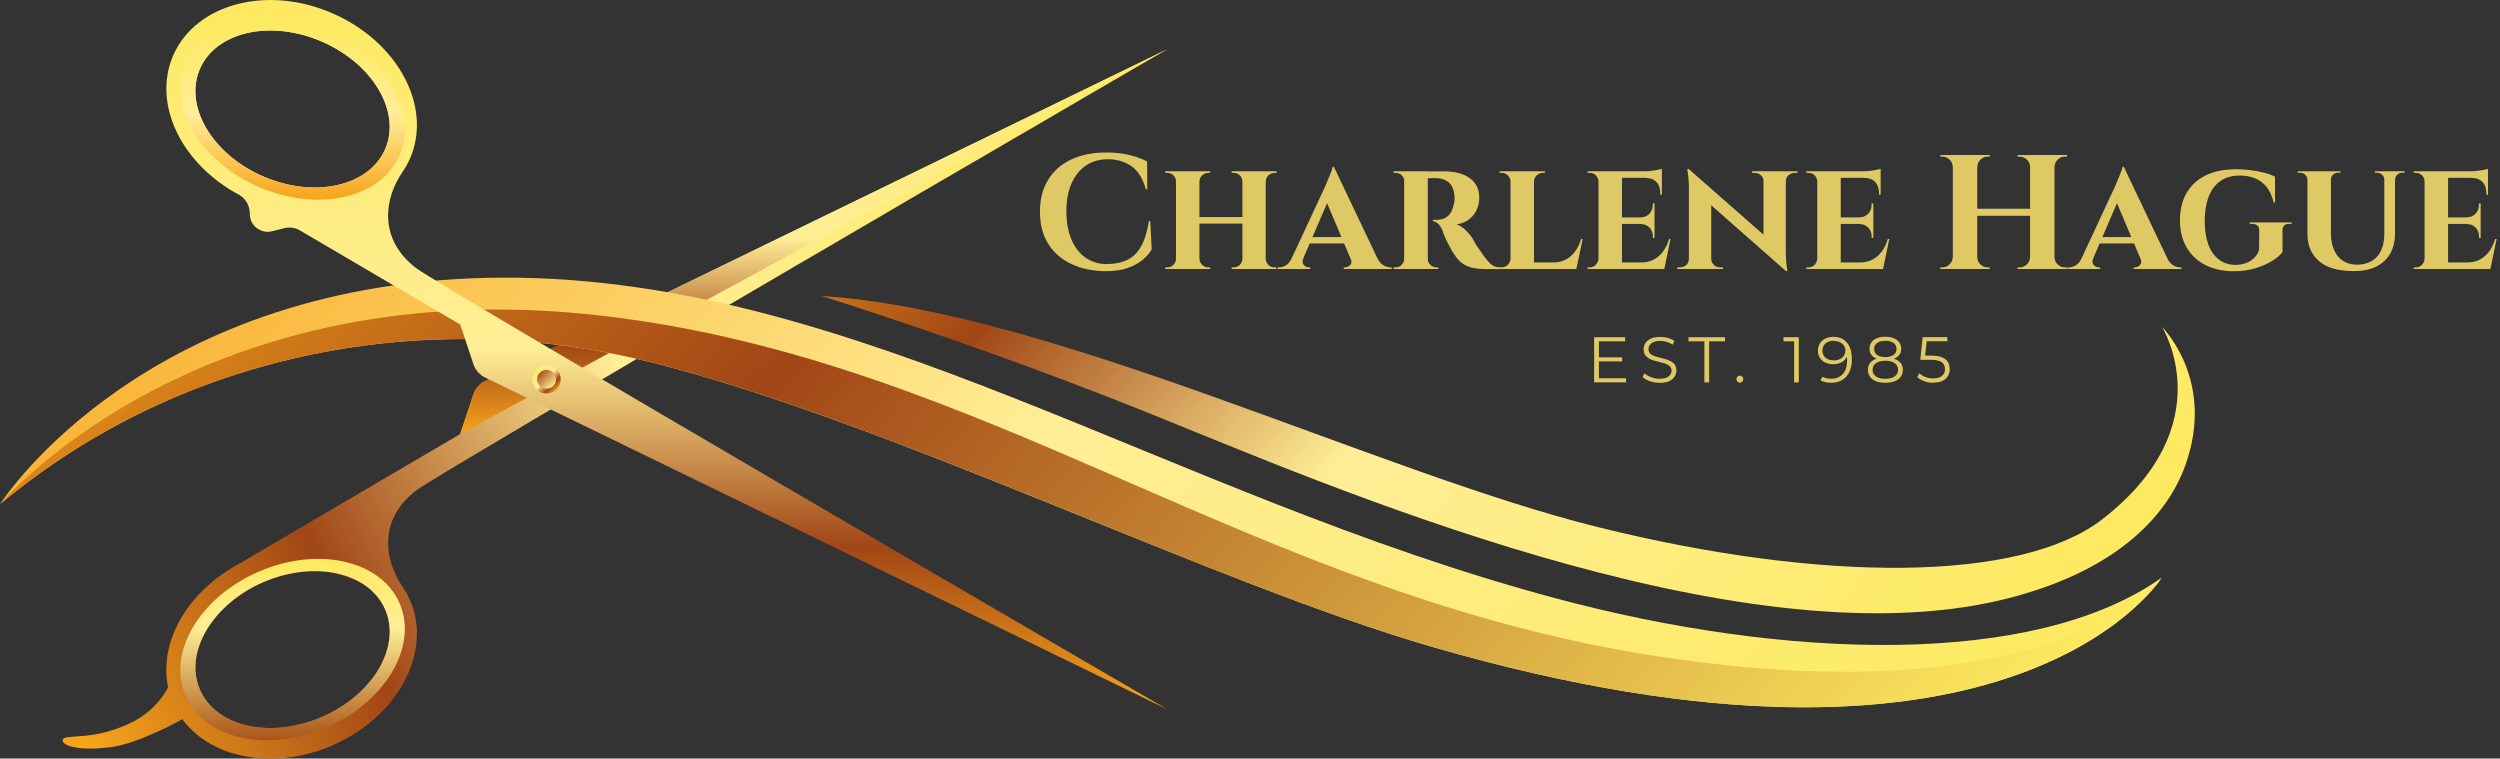 <?xml version="1.0" encoding="UTF-8"?><svg id="Layer_2" xmlns="http://www.w3.org/2000/svg" xmlns:xlink="http://www.w3.org/1999/xlink" viewBox="0 0 310.04 94.07"><rect x="0" y="0" width="310.04" height="94.07" fill="#333333" stroke="none"/><defs><style>.cls-1{fill:url(#linear-gradient);}.cls-1,.cls-2,.cls-3,.cls-4,.cls-5,.cls-6,.cls-7,.cls-8,.cls-9,.cls-10,.cls-11,.cls-12{stroke-width:0px;}.cls-2{fill:url(#linear-gradient-6);}.cls-3{fill:url(#linear-gradient-11);}.cls-4{fill:url(#linear-gradient-5);}.cls-5{fill:#dec964;}.cls-6{fill:url(#linear-gradient-2);}.cls-7{fill:url(#linear-gradient-7);}.cls-8{fill:url(#linear-gradient-3);}.cls-9{fill:url(#linear-gradient-9);}.cls-10{fill:url(#linear-gradient-8);}.cls-11{fill:url(#linear-gradient-10);}.cls-12{fill:url(#linear-gradient-4);}</style><linearGradient id="linear-gradient" x1="-55.45" y1="222.83" x2="16.93" y2="84.36" gradientTransform="translate(-74.06 74.06) rotate(90) scale(1 -1)" gradientUnits="userSpaceOnUse"><stop offset="0" stop-color="#fdea60"/><stop offset=".49" stop-color="#ffee96"/><stop offset=".77" stop-color="#a14616"/><stop offset="1" stop-color="#f7a41b"/></linearGradient><linearGradient id="linear-gradient-2" x1="-251.07" y1="110.34" x2="-228.58" y2="110.34" gradientTransform="translate(-74.06 -159.26) rotate(-90)" gradientUnits="userSpaceOnUse"><stop offset="0" stop-color="#aa5517"/><stop offset=".62" stop-color="#ffee96"/><stop offset="1" stop-color="#fdea60"/></linearGradient><linearGradient id="linear-gradient-3" x1="-67.96" y1="174.97" x2="-20.23" y2="174.97" xlink:href="#linear-gradient"/><linearGradient id="linear-gradient-4" x1="-53.9" y1="223.65" x2="18.49" y2="85.18" xlink:href="#linear-gradient"/><linearGradient id="linear-gradient-5" x1="37.64" y1="-21.35" x2="208.43" y2="135.27" gradientUnits="userSpaceOnUse"><stop offset="0" stop-color="#f7a41b"/><stop offset=".51" stop-color="#ffee96"/><stop offset="1" stop-color="#fdea60"/></linearGradient><linearGradient id="linear-gradient-6" x1="37.97" y1="-21.04" x2="208.43" y2="135.28" gradientUnits="userSpaceOnUse"><stop offset="0" stop-color="#f7a41b"/><stop offset=".38" stop-color="#a14616"/><stop offset="1" stop-color="#fdea60"/></linearGradient><linearGradient id="linear-gradient-7" x1="74.19" y1="324.81" x2="162.18" y2="324.81" gradientTransform="translate(-242.11 -74.19) rotate(90) scale(1 -1)" xlink:href="#linear-gradient"/><linearGradient id="linear-gradient-8" x1="-71.79" y1="110.34" x2="-49.29" y2="110.34" gradientTransform="translate(-74.06 74.06) rotate(90) scale(1 -1)" gradientUnits="userSpaceOnUse"><stop offset="0" stop-color="#fdea60"/><stop offset=".53" stop-color="#ffee96"/><stop offset="1" stop-color="#f7a41b"/></linearGradient><linearGradient id="linear-gradient-9" x1="119.78" y1="308.44" x2="122.57" y2="311.23" gradientTransform="translate(-242.11 -74.19) rotate(90) scale(1 -1)" xlink:href="#linear-gradient"/><linearGradient id="linear-gradient-10" x1="120.27" y1="308.93" x2="122.12" y2="310.78" gradientTransform="translate(-242.11 -74.19) rotate(90) scale(1 -1)" gradientUnits="userSpaceOnUse"><stop offset="0" stop-color="#a14616"/><stop offset="1" stop-color="#ffee96"/></linearGradient><linearGradient id="linear-gradient-11" x1="124.43" y1="-16.91" x2="241.79" y2="90.72" gradientUnits="userSpaceOnUse"><stop offset="0" stop-color="#f7a41b"/><stop offset=".23" stop-color="#a14616"/><stop offset=".51" stop-color="#ffee96"/><stop offset="1" stop-color="#fdea60"/></linearGradient></defs><g id="Layer_1-2"><path class="cls-1" d="M41.19,92.45c.81-.35,1.58-.74,2.31-1.17,1.45-.87,2.74-1.87,3.86-3.01,3.9-3.97,5.45-9.29,3.51-13.79-.27-.6-.57-1.17-.94-1.71-2.24-3.22-3.09-8.28,1.66-11.93.04-.04.11-.08.21-.14.07-.06.14-.11.24-.18.32-.2.8-.49,1.4-.87.11-.07.22-.14.35-.21,1.17-.73,2.8-1.71,4.78-2.88.2-.13.41-.25.6-.36,4.5-2.69,10.67-6.34,17.67-10.43.52-.31,1.05-.62,1.58-.94,4.63-2.71,9.58-5.62,14.62-8.56.35-.21.71-.42,1.06-.62,1.57-.92,3.15-1.85,4.74-2.78,1.05-.62,2.1-1.23,3.15-1.83.53-.32,1.08-.63,1.61-.94.35-.21.7-.42,1.05-.62,3.29-1.92,6.52-3.8,9.64-5.64.34-.18.66-.38.99-.57,1.3-.76,2.6-1.51,3.86-2.25.53-.31,1.06-.62,1.58-.92.11-.06.21-.11.31-.18.31-.17.62-.35.92-.53.52-.29,1.03-.6,1.54-.9.91-.53,1.79-1.05,2.66-1.55.08-.04.17-.08.24-.14.29-.17.57-.34.85-.49.49-.28.98-.56,1.45-.84.27-.17.55-.32.81-.48.6-.35,1.19-.7,1.76-1.03.71-.41,1.41-.81,2.07-1.2.49-.28.95-.56,1.41-.83.92-.53,1.79-1.03,2.6-1.51.22-.13.46-.27.69-.41.36-.2.71-.41,1.05-.6.38-.22.74-.43,1.09-.64.31-.17.62-.35.9-.52.15-.08.32-.18.48-.28.98-.56,1.75-1.01,2.31-1.34.31-.18.56-.32.73-.42.04-.03.08-.04.11-.07L60.16,47.26c-.7.34-1.22.94-1.45,1.66l-1.64,4.91-19.88,11.66-7.5,4.41c-.35.18-.7.38-1.02.59-.27.15-.53.32-.78.5-.1.06-.18.11-.27.18-.18.13-.36.25-.55.39-.21.15-.42.31-.62.49-.25.2-.49.41-.73.63-2.36,2.14-4,4.74-4.71,7.43-.07.27-.13.55-.18.83-.04.15-.07.31-.08.46-.03.21-.06.41-.07.62-.17,1.76.07,3.52.78,5.18.48,1.09,1.12,2.07,1.93,2.92.2.21.41.42.62.62.64.59,1.37,1.12,2.17,1.55.52.29,1.08.55,1.65.77.59.24,1.19.42,1.8.56.62.15,1.24.27,1.89.35,3.05.36,6.42-.11,9.67-1.51ZM39.89,88.92c-.8.35-1.61.63-2.42.84-.53.14-1.06.25-1.59.34-.5.08-1.01.14-1.51.17-.03,0-.06.01-.08,0-2.8.15-5.36-.52-7.2-1.89-.34-.25-.64-.52-.92-.81-.29-.29-.55-.62-.78-.95-.22-.35-.42-.71-.59-1.09-2-4.62,1.54-10.59,7.87-13.33.8-.35,1.61-.63,2.42-.84.49-.13.98-.22,1.45-.31l.25-.04c.48-.07.95-.11,1.41-.15h.08c1.84-.09,3.55.19,5.04.77.78.3,1.51.65,2.14,1.12,1.01.76,1.8,1.71,2.29,2.85,2,4.63-1.52,10.59-7.87,13.33Z"/><path class="cls-6" d="M32.1,70.89c-7.33,3.16-11.41,10.07-9.09,15.4,2.31,5.34,10.11,7.11,17.46,3.94,7.33-3.18,11.4-10.07,9.09-15.41-2.31-5.34-10.13-7.11-17.46-3.93ZM47.77,75.59c2,4.62-1.52,10.59-7.87,13.33-6.34,2.74-13.11,1.23-15.11-3.4-2-4.62,1.54-10.59,7.87-13.33,6.35-2.74,13.12-1.22,15.11,3.4Z"/><path class="cls-8" d="M57.07,53.83L144.7,6.14l.07-.04L60.15,47.25c-.69.33-1.21.93-1.45,1.66l-1.63,4.91Z"/><path class="cls-12" d="M20.86,85.22s-1.27,2.69-4.28,4.24c-5.01,2.58-8.54,1.47-8.8,2.27-.21.66,1.71,1.46,5.91.94,3.54-.44,8.94-3.48,8.94-3.48l-.24-3.97h-1.53Z"/><path class="cls-4" d="M268.1,71.62h0c-.85,1.31-19.96,29.04-90.42,8.62-27.29-7.9-67.25-27.88-96.97-35.32-27.64-6.91-57.86-1.44-80.7,17.6.55-.85,18.41-27.99,62.52-28.09,43.53-.08,81.95,26.78,130.32,39.75,28.35,7.61,59.39,8.7,75.26-2.56Z"/><path class="cls-2" d="M268.1,71.63c-.85,1.3-19.96,29.02-90.42,8.6-27.29-7.9-67.25-27.88-96.97-35.32-27.64-6.91-57.86-1.44-80.7,17.6.74-.81,25.11-29.07,74.58-23.36,47.97,5.54,80.81,34.68,131.43,42.31,47.9,7.23,61.41-9.02,62.1-9.83Z"/><path class="cls-7" d="M144.78,87.98c-2.73-1.59-90.09-52.36-93.19-54.74-4.75-3.65-3.9-8.71-1.66-11.93.36-.53.68-1.1.94-1.7,2.77-6.42-1.56-14.47-9.68-17.98C33.08-1.88,24.24.48,21.47,6.9c-2.6,6.02,1.05,13.48,8.22,17.28h0c.73.43,1.2,1.19,1.27,2.03l.04.56c.05.67.43,1.28,1.01,1.62l.13.07c.47.28,1.03.36,1.56.23l1.56-.39c.66-.17,1.35-.07,1.94.28l19.88,11.67,1.63,4.91c.24.73.76,1.33,1.45,1.66l84.62,41.16ZM32.66,21.89c-6.34-2.74-9.87-8.71-7.87-13.34,2-4.62,8.76-6.15,15.11-3.4,6.34,2.75,9.87,8.71,7.87,13.34-2,4.62-8.76,6.15-15.11,3.4Z"/><path class="cls-10" d="M49.56,19.25c2.31-5.34-1.76-12.24-9.09-15.41-7.34-3.16-15.15-1.4-17.46,3.94-2.32,5.33,1.76,12.24,9.09,15.4,7.33,3.18,15.15,1.41,17.46-3.93ZM32.66,21.88c-6.34-2.74-9.87-8.71-7.87-13.33,2-4.63,8.77-6.14,15.11-3.4,6.35,2.74,9.87,8.71,7.87,13.33-1.99,4.62-8.76,6.14-15.11,3.4Z"/><path class="cls-9" d="M67.78,48.8c.97,0,1.76-.79,1.76-1.76s-.79-1.76-1.76-1.76-1.76.79-1.76,1.76.79,1.76,1.76,1.76Z"/><path class="cls-11" d="M67.78,48.21c.65,0,1.17-.52,1.17-1.17s-.53-1.17-1.17-1.17-1.17.52-1.17,1.17.52,1.17,1.17,1.17Z"/><path class="cls-3" d="M101.86,36.7s19.23,5.94,40.56,14.51c21.33,8.57,72.89,31.2,106.01,23.14,13.51-3.29,20.12-9.96,22.53-16.49,3.93-10.66-2.83-17.31-2.83-17.31,0,0,7.63,12.18-7.4,23.84-10.14,7.86-34.79,7.87-62.53.99-27.44-6.8-68.18-26.96-96.33-28.67Z"/><path class="cls-5" d="M142.65,27.46l.18,3.47c-.3.5-.69.95-1.19,1.35-.5.4-1.12.73-1.86.98-.74.25-1.62.37-2.63.37-1.64-.01-3.08-.31-4.31-.9-1.23-.59-2.18-1.42-2.86-2.52s-1.01-2.41-1.01-3.96.33-2.81.99-3.91c.66-1.1,1.61-1.94,2.84-2.54,1.23-.59,2.7-.89,4.41-.89,1.08,0,2.04.11,2.9.32.85.22,1.57.48,2.15.79l.02,3.45h-.18c-.36-1.33-.96-2.29-1.78-2.86-.82-.57-1.79-.86-2.89-.86s-2,.26-2.77.79c-.77.53-1.36,1.27-1.78,2.22-.42.96-.63,2.1-.63,3.43s.2,2.48.6,3.45.96,1.72,1.7,2.26c.73.54,1.6.82,2.6.85,1.04,0,1.91-.17,2.63-.51.71-.34,1.29-.9,1.73-1.68.44-.78.76-1.83.98-3.15h.16Z"/><path class="cls-5" d="M145.9,22.51h-.06c0-.31-.11-.57-.32-.77-.22-.2-.47-.3-.77-.3h-.24v-.2h1.39v1.27ZM145.9,32.09v1.27h-1.39v-.2h.24c.3,0,.55-.1.77-.31.21-.21.32-.46.32-.76h.06ZM148.75,21.24v12.12h-2.91v-12.12h2.91ZM154.24,26.92v.81h-5.68v-.81h5.68ZM148.71,22.51v-1.27h1.37v.2h-.22c-.3,0-.55.1-.77.3-.21.2-.33.46-.34.77h-.04ZM148.71,32.09h.04c.01.3.13.55.34.76.22.21.47.31.77.31h.22v.2h-1.37v-1.27ZM154.12,22.51h-.04c-.01-.31-.12-.57-.33-.77-.21-.2-.47-.3-.78-.3h-.22v-.2h1.37v1.27ZM154.12,32.09v1.27h-1.37v-.2h.22c.31,0,.57-.1.78-.31.21-.21.32-.46.33-.76h.04ZM156.97,21.24v12.12h-2.89v-12.12h2.89ZM156.91,32.09h.06c.01.3.12.55.33.76.21.21.47.31.78.31h.22v.2h-1.39v-1.27ZM156.93,22.51v-1.27h1.39v.2h-.22c-.31,0-.57.1-.79.3-.22.2-.32.46-.32.77h-.06Z"/><path class="cls-5" d="M161.64,32.03c-.15.36-.13.64.06.84.19.2.4.29.63.29h.16v.2h-4.04v-.2h.16c.27,0,.55-.08.85-.25.3-.17.54-.46.73-.88h1.45ZM165.43,20.7l.04,2.42-4.38,10.18h-1.49l4.73-10.16c.03-.08.09-.23.18-.43.09-.21.19-.44.3-.71.11-.26.21-.51.3-.75.09-.24.15-.42.16-.56h.16ZM167.19,29.4v.79h-5.15v-.79h5.15ZM165.43,20.7l5.98,12.57h-3.41l-3.76-8.87,1.19-3.7ZM167.5,32.03h3.33c.2.42.45.71.75.88.3.17.58.25.85.25h.16v.2h-5.94v-.2h.16c.23,0,.44-.1.63-.29.19-.19.21-.47.06-.84Z"/><path class="cls-5" d="M174.2,22.49h-.04c-.01-.31-.12-.56-.33-.76-.21-.19-.45-.29-.74-.29h-.26v-.2h1.46l-.08,1.25ZM174.2,32.09l.08,1.27h-1.46v-.2h.24c.3,0,.55-.1.76-.31.21-.21.32-.46.33-.76h.04ZM177.07,21.24v12.12h-2.93v-12.12h2.93ZM179.05,21.24c.55,0,1.09.06,1.62.17.53.11,1,.3,1.41.55.42.25.75.59,1,1.01.25.42.37.95.37,1.59,0,.47-.1.94-.29,1.4-.2.46-.5.87-.91,1.2-.41.34-.95.56-1.61.67.39.12.76.36,1.12.71s.64.68.84.99c.05.11.15.28.28.52.13.24.31.5.52.81.21.3.43.62.66.94.27.36.5.64.71.84s.41.33.63.41c.22.08.46.12.75.12v.2h-1.7c-.73,0-1.34-.05-1.85-.16-.5-.11-.94-.31-1.31-.6-.37-.29-.71-.68-1.02-1.18-.12-.17-.25-.39-.38-.64-.13-.25-.27-.5-.4-.76-.13-.26-.25-.5-.35-.75-.1-.24-.17-.44-.21-.61-.17-.43-.37-.74-.6-.94-.22-.19-.43-.29-.62-.29v-.18h.5c.28,0,.56-.05.84-.15.28-.1.53-.3.76-.59s.4-.72.5-1.28c.03-.08.05-.2.07-.34.02-.15.02-.32,0-.5-.03-.5-.12-.9-.27-1.2-.16-.3-.35-.53-.58-.69-.23-.15-.46-.26-.7-.32-.24-.06-.44-.09-.62-.09-.26-.01-.49-.02-.7,0s-.37,0-.47-.01c-.01,0-.03-.07-.06-.21-.03-.14-.07-.35-.12-.62h2.18ZM177.03,32.09h.04c0,.34.12.6.35.79.24.19.49.28.76.28h.2v.2h-1.45l.1-1.27Z"/><path class="cls-5" d="M187.37,22.51h-.04c-.01-.31-.13-.57-.34-.77-.22-.2-.47-.3-.77-.3h-.24v-.2h1.39v1.27ZM187.37,32.09l.1,1.27h-1.5v-.2h.26c.3,0,.55-.1.76-.31.21-.21.32-.46.33-.76h.04ZM190.24,21.24v12.12h-2.91v-12.12h2.91ZM190.2,22.51v-1.27h1.39v.2h-.24c-.3,0-.55.1-.77.3-.22.2-.33.46-.34.77h-.04ZM194.95,32.55l.49.81h-5.23v-.81h4.75ZM196.28,29.64l-.79,3.72h-3.5l.63-.81c.58,0,1.09-.12,1.55-.35.45-.24.84-.57,1.16-1.01.32-.44.57-.95.75-1.55h.2Z"/><path class="cls-5" d="M198.28,22.51h-.04c-.01-.31-.12-.57-.33-.77s-.46-.3-.76-.3h-.26v-.2h1.5l-.1,1.27ZM198.28,32.09l.1,1.27h-1.5v-.2h.26c.3,0,.55-.1.76-.31.21-.21.32-.46.33-.76h.04ZM201.15,21.24v12.12h-2.91v-12.12h2.91ZM206.1,21.24v.81h-4.99v-.81h4.99ZM205.19,26.96v.81h-4.08v-.81h4.08ZM205.88,32.55l.46.81h-5.23v-.81h4.77ZM207.17,29.64l-.77,3.72h-3.5l.63-.81c.58,0,1.09-.12,1.55-.35.45-.24.84-.57,1.16-1.01.32-.44.57-.95.75-1.55h.18ZM205.19,25.22v1.78h-1.74v-.04c.47-.01.84-.17,1.12-.47.28-.3.41-.68.41-1.12v-.14h.2ZM205.19,27.73v1.78h-.2v-.16c0-.44-.14-.81-.41-1.11-.28-.3-.65-.45-1.12-.46v-.04h1.74ZM206.1,20.94v.48l-2.12-.18c.39,0,.8-.04,1.23-.11.43-.07.73-.14.89-.19ZM206.1,22.01v2.14h-.2v-.18c0-.59-.16-1.06-.47-1.39-.32-.34-.77-.51-1.36-.52v-.04h2.04Z"/><path class="cls-5" d="M209.51,32.13v1.23h-1.5v-.2h.32c.31,0,.57-.1.79-.29.22-.19.32-.44.32-.74h.06ZM209.43,20.96l2.79,3.03v9.37h-2.77v-10.1c0-.69-.07-1.45-.2-2.3h.18ZM209.43,20.96l11.86,10.42.2,2.24-11.84-10.42-.22-2.24ZM212.22,32.13c.01.3.13.54.34.74.21.2.47.29.77.29h.34v.2h-1.5v-1.23h.04ZM218.71,22.47c-.01-.3-.12-.54-.33-.74-.21-.19-.47-.29-.78-.29h-.34v-.2h1.5v1.23h-.04ZM221.47,21.24v10.02c0,.47.02.89.05,1.24.03.36.08.73.15,1.12h-.18l-2.79-3.21v-9.17h2.77ZM221.41,22.47v-1.23h1.51v.2h-.34c-.3,0-.56.1-.78.29-.22.2-.33.44-.33.74h-.06Z"/><path class="cls-5" d="M225.41,22.51h-.04c-.01-.31-.12-.57-.33-.77s-.46-.3-.76-.3h-.26v-.2h1.5l-.1,1.27ZM225.41,32.09l.1,1.27h-1.5v-.2h.26c.3,0,.55-.1.76-.31.21-.21.32-.46.33-.76h.04ZM228.28,21.24v12.12h-2.91v-12.12h2.91ZM233.23,21.24v.81h-4.99v-.81h4.99ZM232.32,26.96v.81h-4.08v-.81h4.08ZM233.01,32.55l.46.81h-5.23v-.81h4.77ZM234.3,29.64l-.77,3.72h-3.5l.63-.81c.58,0,1.09-.12,1.55-.35.45-.24.84-.57,1.16-1.01.32-.44.57-.95.75-1.55h.18ZM232.32,25.22v1.78h-1.74v-.04c.47-.01.84-.17,1.12-.47.28-.3.41-.68.41-1.12v-.14h.2ZM232.32,27.73v1.78h-.2v-.16c0-.44-.14-.81-.41-1.11-.28-.3-.65-.45-1.12-.46v-.04h1.74ZM233.23,20.94v.48l-2.12-.18c.39,0,.8-.04,1.23-.11.43-.07.73-.14.89-.19ZM233.23,22.01v2.14h-.2v-.18c0-.59-.16-1.06-.47-1.39-.32-.34-.77-.51-1.36-.52v-.04h2.04Z"/><path class="cls-5" d="M242.24,20.7h-.06c-.01-.35-.15-.65-.39-.9-.25-.25-.55-.37-.9-.37h-.26v-.2h1.62v1.48ZM242.24,31.89v1.47h-1.62v-.2h.26c.35,0,.65-.12.9-.37.25-.25.38-.55.39-.9h.06ZM245.21,19.22v14.14h-3.03v-14.14h3.03ZM251.94,25.89v.87h-6.93v-.87h6.93ZM245.15,20.7v-1.48h1.62v.2h-.26c-.35,0-.65.12-.9.37-.25.25-.38.55-.39.9h-.06ZM245.15,31.89h.06c.01.35.14.65.39.9.25.25.55.37.9.37h.26v.2h-1.62v-1.47ZM251.82,20.7h-.06c0-.35-.13-.65-.38-.9-.26-.25-.56-.37-.91-.37h-.26v-.2h1.62v1.48ZM251.82,31.89v1.47h-1.62v-.2h.26c.35,0,.65-.12.91-.37.26-.25.38-.55.38-.9h.06ZM254.79,19.22v14.14h-3.03v-14.14h3.03ZM254.73,20.7v-1.48h1.62v.2h-.26c-.35,0-.65.12-.9.37-.25.25-.38.55-.39.9h-.06ZM254.73,31.89h.06c.01.35.14.65.39.9.25.25.55.37.9.37h.26v.2h-1.62v-1.47Z"/><path class="cls-5" d="M259.6,32.03c-.15.36-.13.64.06.84.19.2.4.29.63.29h.16v.2h-4.04v-.2h.16c.27,0,.55-.08.85-.25.3-.17.54-.46.73-.88h1.45ZM263.39,20.7l.04,2.42-4.38,10.18h-1.49l4.73-10.16c.03-.08.09-.23.18-.43.09-.21.19-.44.3-.71.11-.26.21-.51.3-.75.09-.24.15-.42.16-.56h.16ZM265.15,29.4v.79h-5.15v-.79h5.15ZM263.39,20.7l5.98,12.57h-3.41l-3.76-8.87,1.19-3.7ZM265.45,32.03h3.33c.2.42.45.71.75.88.3.17.58.25.85.25h.16v.2h-5.94v-.2h.16c.23,0,.44-.1.63-.29.19-.19.21-.47.06-.84Z"/><path class="cls-5" d="M277.13,20.98c.62,0,1.24.04,1.87.11.63.07,1.21.18,1.76.32.55.14,1.01.31,1.38.5v3.21h-.16c-.22-.86-.54-1.54-.96-2.02-.42-.48-.91-.83-1.46-1.03-.55-.2-1.15-.3-1.8-.3-.94,0-1.74.22-2.38.67-.65.44-1.13,1.09-1.46,1.93-.33.84-.5,1.86-.5,3.04,0,1.12.15,2.08.44,2.89.3.81.73,1.43,1.31,1.88.58.44,1.28.67,2.1.67.43,0,.84-.07,1.23-.21.39-.14.73-.35,1.03-.63.3-.28.5-.62.63-1.02l.02-2.42c0-.27-.08-.47-.23-.61-.16-.13-.37-.2-.66-.2h-.28v-.18h5.19v.18h-.26c-.59,0-.88.27-.87.81v2.69c-.28.38-.72.75-1.31,1.11-.59.36-1.29.67-2.1.91-.81.24-1.69.36-2.65.36-1.35-.01-2.52-.27-3.51-.78-1-.5-1.77-1.23-2.32-2.17-.55-.94-.83-2.07-.83-3.39s.28-2.45.83-3.38c.55-.94,1.33-1.66,2.34-2.16,1.01-.5,2.22-.76,3.62-.76Z"/><path class="cls-5" d="M286.2,21.24v1.05h-.04c-.01-.26-.11-.46-.28-.63s-.39-.24-.65-.24h-.28v-.18h1.25ZM289.07,21.24v7.62c0,1.24.29,2.21.86,2.91.57.7,1.37,1.05,2.39,1.05s1.89-.33,2.47-.99c.59-.66.89-1.58.9-2.75v-7.84h1.33v7.72c0,1.44-.44,2.58-1.32,3.41s-2.13,1.25-3.75,1.25c-1.95,0-3.41-.41-4.36-1.24-.96-.83-1.43-1.96-1.43-3.4v-7.74h2.91ZM290.26,21.24v.18h-.3c-.24,0-.45.08-.63.24-.18.16-.26.37-.26.63h-.04v-1.05h1.23ZM295.74,21.24v1.05h-.04c-.01-.26-.11-.46-.28-.63s-.38-.24-.63-.24h-.28v-.18h1.23ZM298.22,21.24v.18h-.26c-.26,0-.47.08-.66.24-.18.16-.27.37-.27.63h-.04v-1.05h1.23Z"/><path class="cls-5" d="M300.73,22.51h-.04c-.01-.31-.12-.57-.33-.77s-.46-.3-.76-.3h-.26v-.2h1.5l-.1,1.27ZM300.73,32.09l.1,1.27h-1.5v-.2h.26c.3,0,.55-.1.76-.31.21-.21.32-.46.33-.76h.04ZM303.6,21.24v12.12h-2.91v-12.12h2.91ZM308.55,21.24v.81h-4.99v-.81h4.99ZM307.64,26.96v.81h-4.08v-.81h4.08ZM308.32,32.55l.46.81h-5.23v-.81h4.77ZM309.62,29.64l-.77,3.72h-3.5l.63-.81c.58,0,1.09-.12,1.55-.35.45-.24.84-.57,1.16-1.01.32-.44.57-.95.75-1.55h.18ZM307.64,25.22v1.78h-1.74v-.04c.47-.01.84-.17,1.12-.47.28-.3.41-.68.41-1.12v-.14h.2ZM307.64,27.73v1.78h-.2v-.16c0-.44-.14-.81-.41-1.11-.28-.3-.65-.45-1.12-.46v-.04h1.74ZM308.55,20.94v.48l-2.12-.18c.39,0,.8-.04,1.23-.11.43-.07.73-.14.89-.19ZM308.55,22.01v2.14h-.2v-.18c0-.59-.16-1.06-.47-1.39-.32-.34-.77-.51-1.36-.52v-.04h2.04Z"/><path class="cls-5" d="M198.29,46.91h3.37v.51h-3.96v-5.6h3.84v.51h-3.25v4.58ZM198.22,44.32h2.96v.5h-2.96v-.5Z"/><path class="cls-5" d="M205.79,47.47c-.42,0-.81-.07-1.2-.2-.38-.14-.68-.31-.88-.52l.23-.46c.2.19.46.35.8.48.33.13.68.2,1.05.2s.64-.04.86-.13c.22-.09.38-.21.49-.36.1-.15.16-.31.16-.5,0-.22-.06-.39-.19-.53-.13-.13-.29-.24-.49-.32-.2-.08-.43-.15-.67-.2-.25-.06-.49-.12-.74-.19-.25-.07-.47-.16-.68-.27-.21-.11-.37-.26-.5-.44-.13-.18-.19-.43-.19-.72,0-.28.07-.53.22-.76.15-.23.37-.42.68-.56.3-.14.69-.21,1.17-.21.31,0,.63.04.94.13s.58.21.8.36l-.2.47c-.24-.16-.5-.28-.76-.35-.27-.07-.53-.11-.78-.11-.34,0-.61.05-.83.14-.22.09-.38.21-.48.36-.1.15-.16.32-.16.52,0,.22.06.39.19.53.12.13.29.24.5.31.21.07.43.14.68.2s.49.12.73.19c.24.07.47.16.67.27.21.11.37.25.5.44.12.18.19.42.19.71,0,.27-.07.52-.22.76s-.38.42-.68.56c-.31.14-.7.21-1.18.21Z"/><path class="cls-5" d="M211.37,47.42v-5.09h-1.97v-.51h4.53v.51h-1.97v5.09h-.59Z"/><path class="cls-5" d="M215.77,47.46c-.12,0-.22-.04-.3-.13s-.12-.19-.12-.31.04-.23.12-.31.18-.12.3-.12.22.04.3.12c.08.08.12.18.12.31s-.04.23-.12.31c-.08.09-.18.13-.3.13Z"/><path class="cls-5" d="M222.5,47.42v-5.36l.26.27h-1.58v-.51h1.9v5.6h-.58Z"/><path class="cls-5" d="M227.36,41.77c.5,0,.91.11,1.26.33.34.22.6.54.78.96.18.42.26.92.26,1.51,0,.63-.11,1.16-.32,1.59-.22.43-.52.76-.9.98-.38.22-.83.33-1.34.33-.25,0-.49-.02-.72-.07s-.43-.13-.61-.23l.23-.46c.14.1.31.16.5.2s.39.06.59.06c.6,0,1.08-.19,1.44-.58.36-.38.54-.96.54-1.72,0-.12,0-.27-.02-.44-.01-.17-.04-.34-.09-.51l.2.15c-.05.28-.17.51-.34.71-.17.19-.39.34-.64.44-.25.1-.54.15-.84.15-.37,0-.69-.07-.98-.21s-.51-.33-.67-.58c-.16-.25-.24-.55-.24-.89s.08-.66.25-.91c.17-.26.39-.45.68-.6.29-.14.62-.21.98-.21ZM227.38,42.26c-.27,0-.5.05-.71.15-.21.1-.37.24-.48.42-.12.18-.18.4-.18.65,0,.37.13.66.38.88.25.22.6.33,1.03.33.29,0,.54-.05.76-.16.22-.11.38-.25.5-.44.12-.19.18-.39.18-.62,0-.21-.06-.4-.17-.58s-.28-.33-.5-.44-.49-.17-.82-.17Z"/><path class="cls-5" d="M233.81,47.47c-.45,0-.83-.06-1.16-.19-.32-.13-.57-.31-.74-.56-.17-.24-.26-.53-.26-.86s.08-.59.25-.82.41-.4.74-.52c.32-.12.71-.18,1.17-.18s.84.06,1.17.18c.33.12.58.3.75.52s.26.5.26.82-.09.62-.26.86c-.18.24-.43.43-.75.56s-.71.19-1.16.19ZM233.81,44.66c-.42,0-.77-.06-1.06-.17-.29-.11-.51-.27-.67-.48-.16-.21-.23-.46-.23-.76,0-.31.08-.57.24-.8.16-.22.39-.39.68-.51.29-.12.64-.18,1.03-.18s.74.06,1.04.18c.3.12.53.29.69.51.17.22.25.49.25.8s-.08.55-.23.76c-.16.21-.38.37-.68.48-.3.11-.65.17-1.07.17ZM233.81,46.98c.5,0,.88-.1,1.16-.3.28-.2.42-.48.42-.82s-.14-.62-.42-.82c-.28-.2-.67-.3-1.16-.3s-.88.1-1.16.3c-.28.2-.42.47-.42.82s.14.62.42.82c.28.2.66.3,1.16.3ZM233.81,44.28c.44,0,.78-.09,1.02-.27.25-.18.37-.42.37-.73,0-.32-.13-.57-.38-.75-.25-.18-.59-.27-1.01-.27s-.76.09-1.01.27-.38.43-.38.74.12.55.36.74c.24.18.58.27,1.02.27Z"/><path class="cls-5" d="M239.76,47.47c-.4,0-.78-.06-1.14-.2s-.65-.31-.86-.52l.28-.46c.18.19.42.34.72.46.31.12.64.18,1,.18.47,0,.84-.11,1.08-.32.25-.21.37-.49.37-.83,0-.24-.06-.45-.17-.62s-.31-.31-.58-.4c-.27-.1-.65-.14-1.12-.14h-1.19l.29-2.81h3.06v.51h-2.83l.3-.28-.25,2.35-.3-.29h1.05c.57,0,1.02.07,1.36.21.34.14.59.33.74.58.15.25.23.54.23.87s-.07.6-.22.86c-.15.26-.37.46-.67.61-.3.15-.68.22-1.14.22Z"/></g></svg>